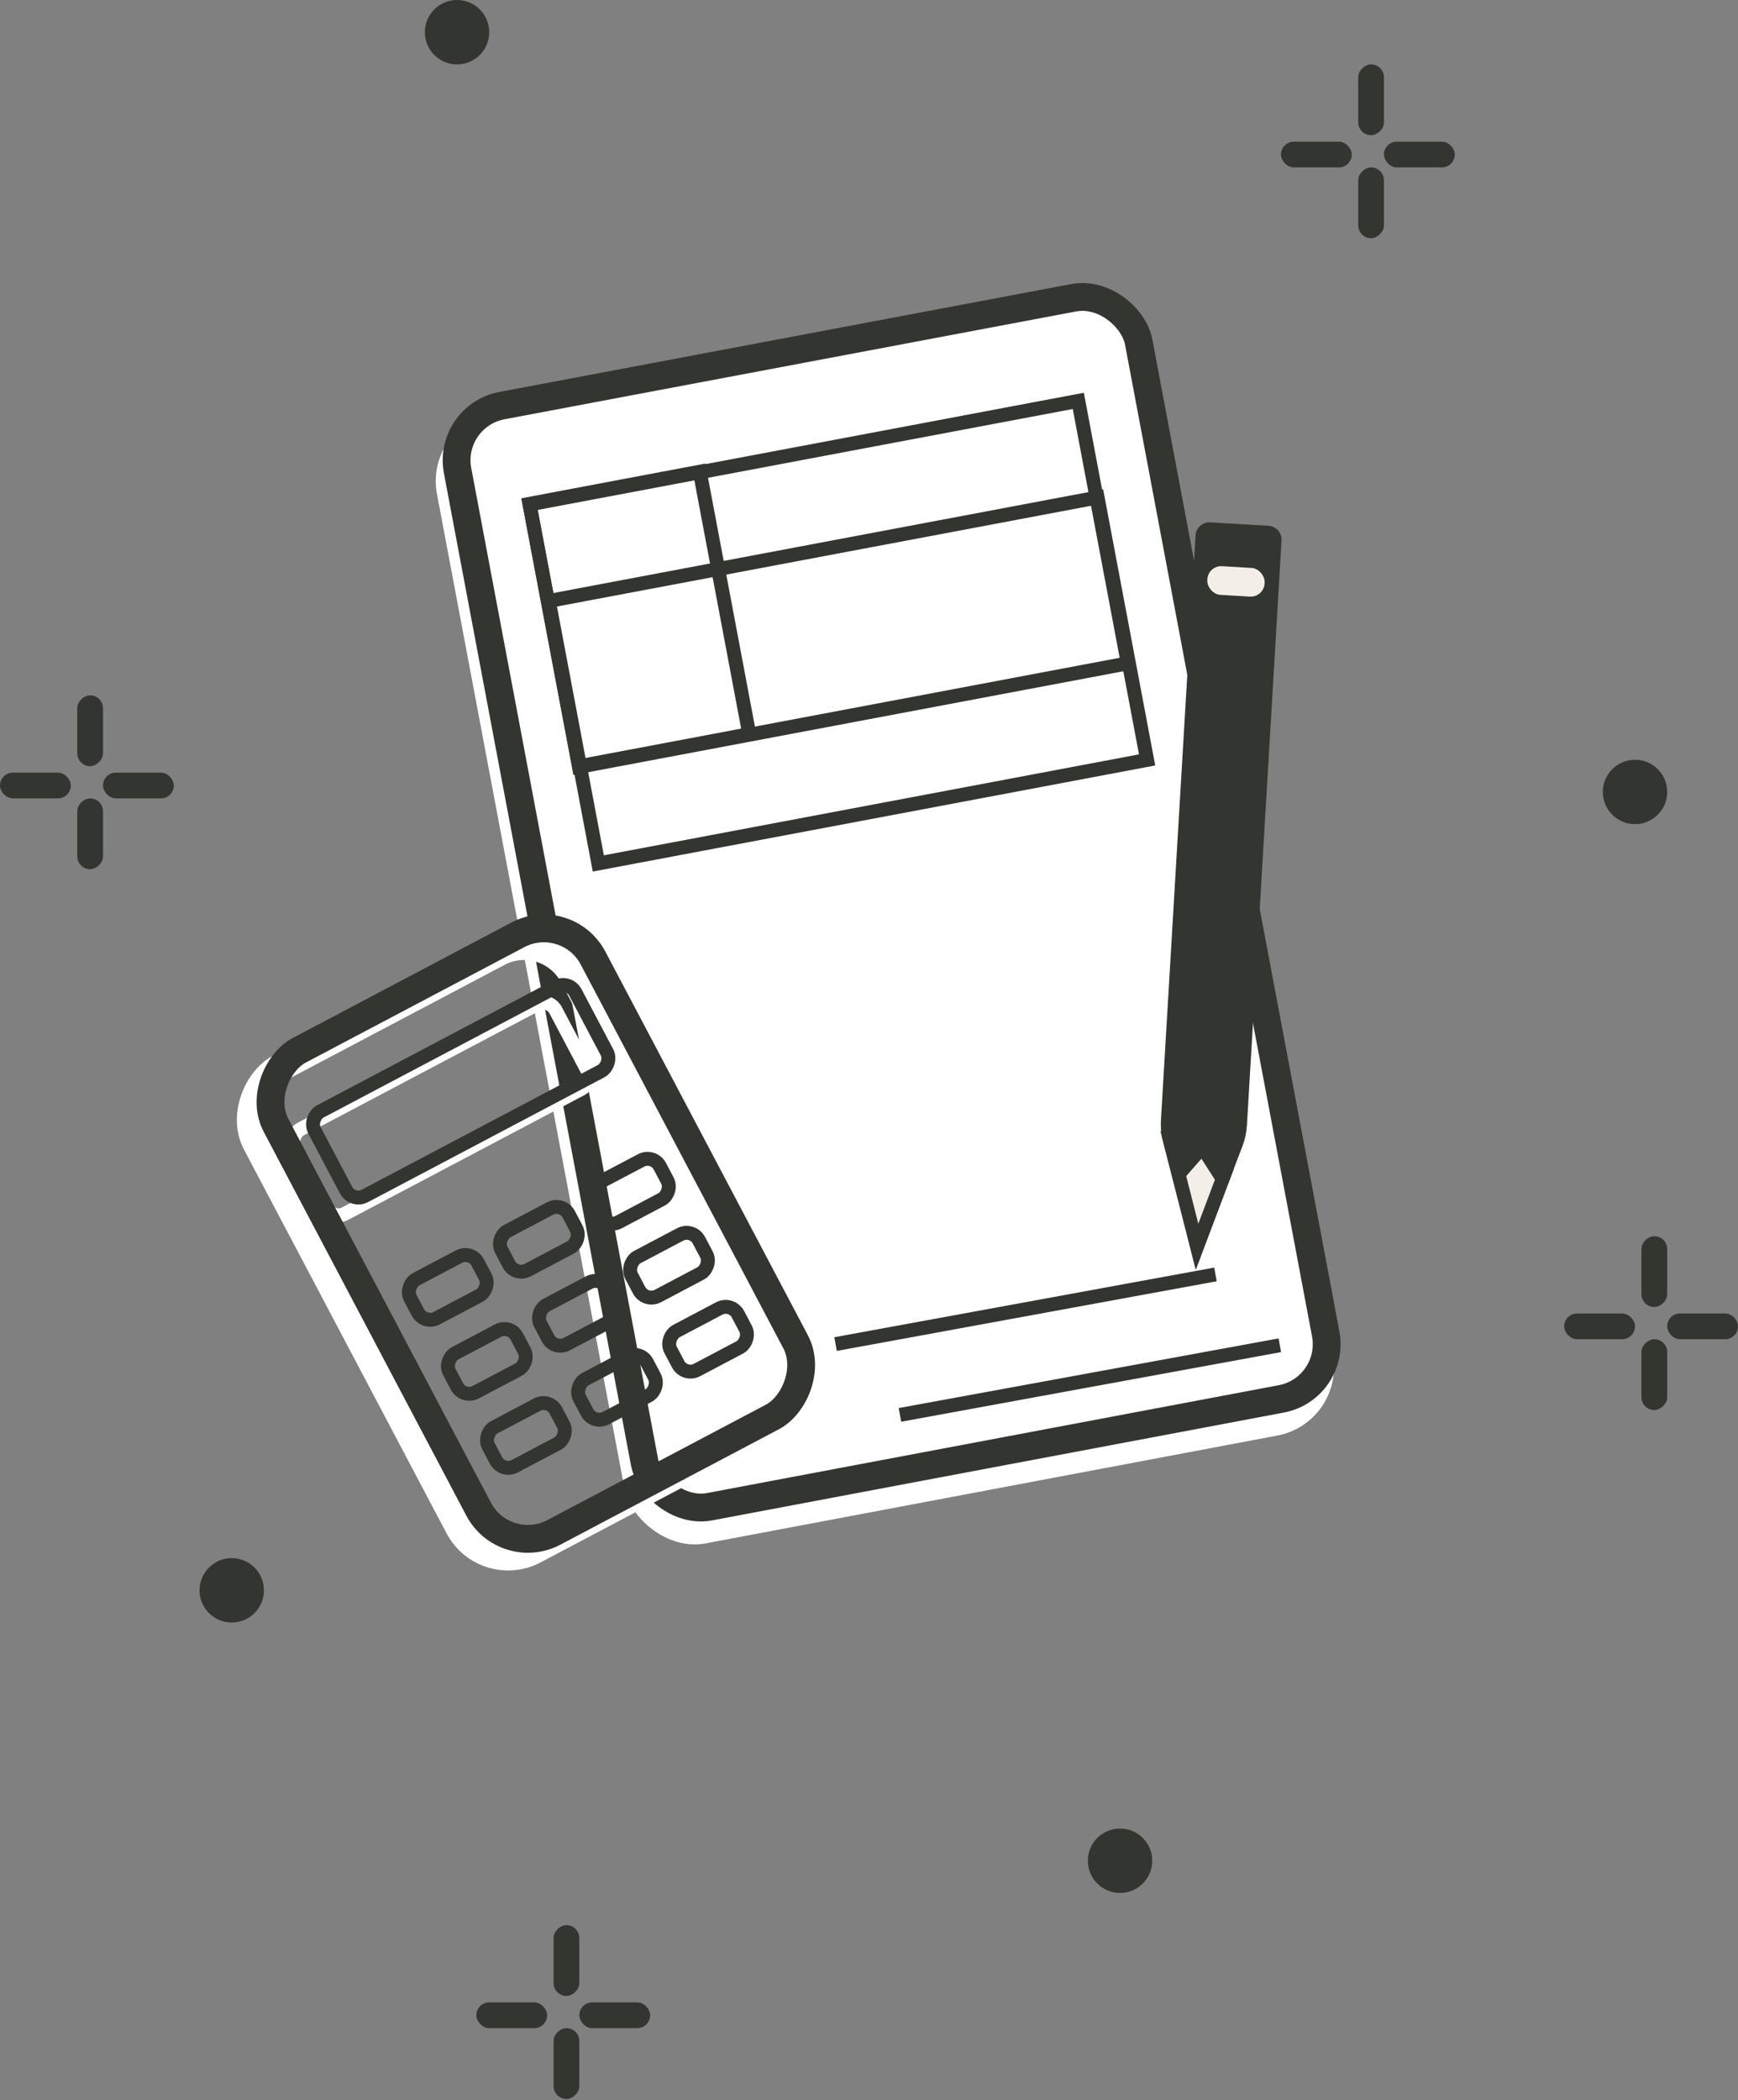 <?xml version="1.0" encoding="UTF-8"?> <svg xmlns="http://www.w3.org/2000/svg" width="250" height="302" viewBox="0 0 250 302" fill="none"><rect x="0" y="0" width="250" height="302" fill="#808080" stroke="none"/> <rect x="61" y="61.219" width="103.704" height="165.458" rx="10" transform="rotate(-10.68 61 61.219)" fill="white"></rect> <rect x="64.336" y="59.814" width="99.704" height="161.143" rx="8" transform="rotate(-10.68 64.336 59.814)" stroke="#333531" stroke-width="4"></rect> <rect x="76.168" y="72.537" width="80.331" height="38.409" transform="rotate(-10.68 76.168 72.537)" stroke="#333531" stroke-width="2"></rect> <rect x="78.946" y="86.426" width="80.331" height="38.409" transform="rotate(-10.68 78.946 86.426)" stroke="#333531" stroke-width="2"></rect> <rect x="76.168" y="72.454" width="24.925" height="38.409" transform="rotate(-10.68 76.168 72.454)" stroke="#333531" stroke-width="2"></rect> <rect x="78.725" y="133.25" width="78.407" height="51.556" rx="8" transform="rotate(62.166 78.725 133.25)" stroke="white" stroke-width="4"></rect> <rect x="78.986" y="143.5" width="13.741" height="42.444" rx="2" transform="rotate(62.166 78.986 143.5)" stroke="white" stroke-width="2"></rect> <rect x="81.568" y="130.702" width="78.407" height="51.556" rx="8" transform="rotate(62.166 81.568 130.702)" stroke="#333531" stroke-width="4"></rect> <rect x="81.829" y="140.952" width="13.741" height="42.444" rx="2" transform="rotate(62.166 81.829 140.952)" stroke="#333531" stroke-width="2"></rect> <rect x="67.778" y="179.782" width="6.333" height="10.963" rx="2" transform="rotate(62.166 67.778 179.782)" stroke="#333531" stroke-width="2"></rect> <rect x="73.398" y="190.427" width="6.333" height="10.963" rx="2" transform="rotate(62.166 73.398 190.427)" stroke="#333531" stroke-width="2"></rect> <rect x="79.018" y="201.071" width="6.333" height="10.963" rx="2" transform="rotate(62.166 79.018 201.071)" stroke="#333531" stroke-width="2"></rect> <rect x="80.879" y="172.865" width="6.333" height="10.963" rx="2" transform="rotate(62.166 80.879 172.865)" stroke="#333531" stroke-width="2"></rect> <rect x="86.499" y="183.51" width="6.333" height="10.963" rx="2" transform="rotate(62.166 86.499 183.51)" stroke="#333531" stroke-width="2"></rect> <rect x="92.119" y="194.154" width="6.333" height="10.963" rx="2" transform="rotate(62.166 92.119 194.154)" stroke="#333531" stroke-width="2"></rect> <rect x="93.98" y="165.948" width="6.333" height="10.963" rx="2" transform="rotate(62.166 93.98 165.948)" stroke="#333531" stroke-width="2"></rect> <rect x="99.6" y="176.592" width="6.333" height="10.963" rx="2" transform="rotate(62.166 99.6 176.592)" stroke="#333531" stroke-width="2"></rect> <rect x="105.22" y="187.237" width="6.333" height="10.963" rx="2" transform="rotate(62.166 105.22 187.237)" stroke="#333531" stroke-width="2"></rect> <circle cx="65.741" cy="4.63" r="4.63" fill="#333531"></circle> <circle cx="235.185" cy="113.889" r="4.63" fill="#333531"></circle> <circle cx="33.333" cy="228.704" r="4.63" fill="#333531"></circle> <circle cx="161.111" cy="267.593" r="4.63" fill="#333531"></circle> <rect x="68.519" y="287.963" width="10.185" height="3.704" rx="1.852" fill="#333531"></rect> <rect y="111.111" width="10.185" height="3.704" rx="1.852" fill="#333531"></rect> <rect x="225" y="188.889" width="10.185" height="3.704" rx="1.852" fill="#333531"></rect> <rect x="184.259" y="20.371" width="10.185" height="3.704" rx="1.852" fill="#333531"></rect> <rect x="83.333" y="287.963" width="10.185" height="3.704" rx="1.852" fill="#333531"></rect> <rect x="14.815" y="111.111" width="10.185" height="3.704" rx="1.852" fill="#333531"></rect> <rect x="239.815" y="188.889" width="10.185" height="3.704" rx="1.852" fill="#333531"></rect> <rect x="199.074" y="20.371" width="10.185" height="3.704" rx="1.852" fill="#333531"></rect> <rect x="79.63" y="287.037" width="10.185" height="3.704" rx="1.852" transform="rotate(-90 79.63 287.037)" fill="#333531"></rect> <rect x="11.111" y="110.185" width="10.185" height="3.704" rx="1.852" transform="rotate(-90 11.111 110.185)" fill="#333531"></rect> <rect x="236.111" y="187.963" width="10.185" height="3.704" rx="1.852" transform="rotate(-90 236.111 187.963)" fill="#333531"></rect> <rect x="195.37" y="19.444" width="10.185" height="3.704" rx="1.852" transform="rotate(-90 195.37 19.444)" fill="#333531"></rect> <rect x="79.63" y="301.852" width="10.185" height="3.704" rx="1.852" transform="rotate(-90 79.63 301.852)" fill="#333531"></rect> <rect x="11.111" y="125" width="10.185" height="3.704" rx="1.852" transform="rotate(-90 11.111 125)" fill="#333531"></rect> <rect x="236.111" y="202.778" width="10.185" height="3.704" rx="1.852" transform="rotate(-90 236.111 202.778)" fill="#333531"></rect> <rect x="195.37" y="34.259" width="10.185" height="3.704" rx="1.852" transform="rotate(-90 195.37 34.259)" fill="#333531"></rect> <path d="M167.299 164.183C167.036 163.17 166.933 162.122 166.995 161.077L171.973 76.996C172.038 75.894 172.985 75.053 174.087 75.118L182.462 75.614C183.565 75.679 184.406 76.626 184.341 77.729L179.361 161.846C179.301 162.867 179.084 163.873 178.719 164.828L172.019 182.344L167.299 164.183Z" fill="#333531"></path> <path d="M171.232 166.926L172.943 164.976L174.751 167.798L175.444 168.88L176.322 167.944L176.569 167.681L172.186 179.313L168.792 165.97L169.765 166.966L170.52 167.738L171.232 166.926Z" fill="#F4EEE9" stroke="#333531" stroke-width="2"></path> <rect x="173.786" y="81.306" width="8.26" height="4.13" rx="2" transform="rotate(3.388 173.786 81.306)" fill="#F4EEE9"></rect> <line x1="120.19" y1="193.291" x2="174.835" y2="183.275" stroke="#333531" stroke-width="2"></line> <line x1="129.449" y1="203.476" x2="184.095" y2="193.46" stroke="#333531" stroke-width="2"></line> </svg> 